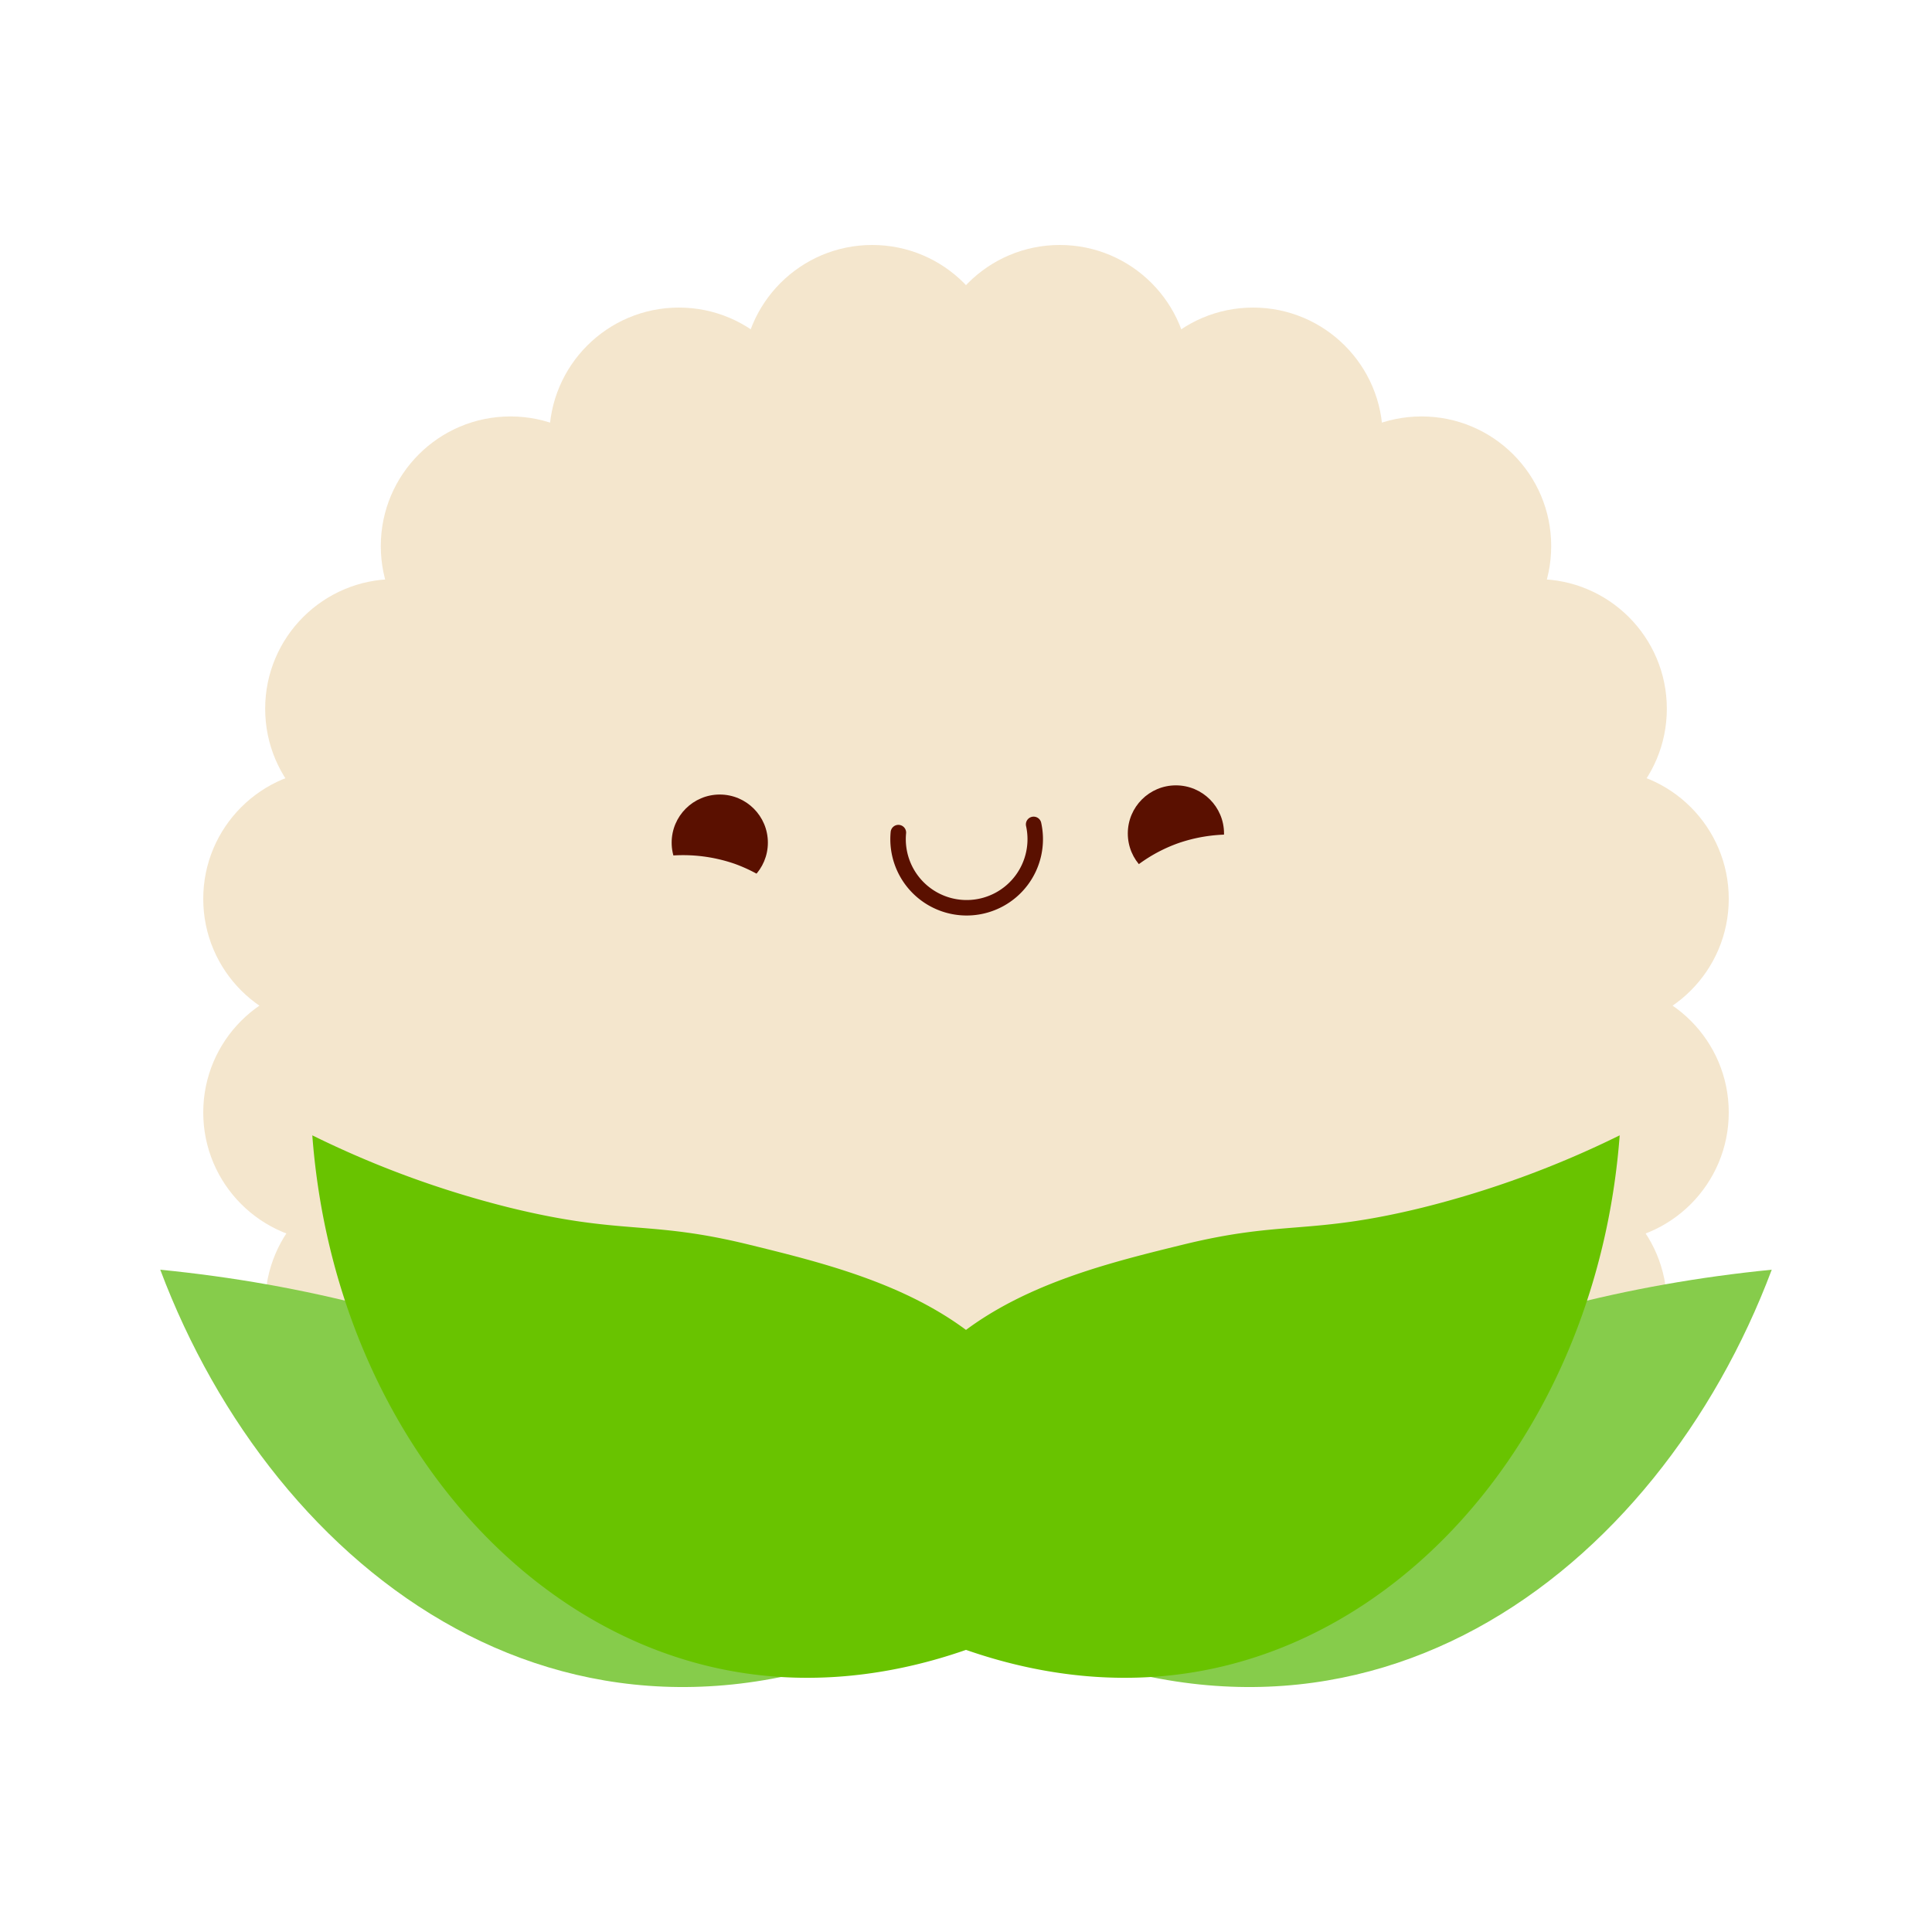 <svg xmlns="http://www.w3.org/2000/svg" viewBox="0 0 200 200"><circle cx="90.29" cy="38.78" r="13.42" fill="#f4e6cd"/><circle cx="70.28" cy="45.26" r="13.42" fill="#f4e6cd"/><circle cx="52.84" cy="56.53" r="13.42" fill="#f4e6cd"/><circle cx="40.87" cy="73.37" r="13.42" fill="#f4e6cd"/><circle cx="34.46" cy="93.05" r="13.42" fill="#f4e6cd"/><circle cx="34.46" cy="115.16" r="13.42" fill="#f4e6cd"/><circle cx="40.87" cy="135.04" r="13.42" fill="#f4e6cd"/><circle cx="53.15" cy="151.57" r="13.42" fill="#f4e6cd"/><circle cx="109.71" cy="38.78" r="13.42" fill="#f4e6cd"/><circle cx="129.72" cy="45.26" r="13.42" fill="#f4e6cd"/><circle cx="147.16" cy="56.53" r="13.42" fill="#f4e6cd"/><circle cx="159.13" cy="73.37" r="13.42" fill="#f4e6cd"/><circle cx="165.54" cy="93.05" r="13.42" fill="#f4e6cd"/><circle cx="165.54" cy="115.16" r="13.42" fill="#f4e6cd"/><circle cx="159.13" cy="135.04" r="13.42" fill="#f4e6cd"/><circle cx="146.85" cy="151.57" r="13.42" fill="#f4e6cd"/><path fill="#f4e6cd" d="M88.51 36.87h21.06l20.04 6.51 17.04 12.38 12.38 17.04 6.51 20.03v21.06l-6.51 20.04-12.38 17.04-17.04 12.38-20.04 6.51H88.51l-20.03-6.51-17.04-12.38-12.38-17.04-6.51-20.04V92.83l6.51-20.03 12.38-17.04 17.04-12.38 20.03-6.51z"/><path fill="#86cc4b" fill-rule="evenodd" d="M96.9 167.88c-37.35 19.06-68.52-5.06-80.31-36.44 29.87 2.95 56.76 14.7 80.31 36.44Z"/><path fill="#69c300" fill-rule="evenodd" d="M110.87 165.67c-4.93 3-19.3 10.65-36.29 7.09-22.34-4.68-40.12-27-42.25-55.23A101.59 101.59 0 0 0 52.7 125c11.78 2.9 14.35 1.27 24.86 3.85 10.08 2.47 22.52 5.53 29.19 16 4.48 6.95 4.79 14.89 4.12 20.82Z"/><path fill="#86cc4b" fill-rule="evenodd" d="M103.1 167.88c37.35 19.06 68.52-5.06 80.31-36.44-29.87 2.95-56.76 14.7-80.31 36.44Z"/><path fill="#69c300" fill-rule="evenodd" d="M89.13 165.67c4.93 3 19.3 10.65 36.29 7.09 22.34-4.68 40.12-27 42.25-55.23A101.59 101.59 0 0 1 147.3 125c-11.78 2.9-14.35 1.27-24.86 3.85-10.08 2.47-22.52 5.53-29.19 16-4.48 6.95-4.79 14.89-4.12 20.82Z"/><circle cx="74.51" cy="87.23" r="4.98" fill="#5a1000"/><circle cx="121.73" cy="86.28" r="4.98" fill="#5a1000"/><path fill="none" stroke="#5a1000" stroke-linecap="round" stroke-linejoin="round" stroke-width="1.602" d="M107 85.34a7.1 7.1 0 1 1-14 .85"/><path fill="#f4e6cd" d="M65.37 89.42a16.38 16.38 0 0 1 10.68 0 16.13 16.13 0 0 1 6.41 4.27L73.91 99m58.73-11.71a16.31 16.31 0 0 0-10.68 0 15.9 15.9 0 0 0-6.4 4.27l8.54 5.34"/></svg>